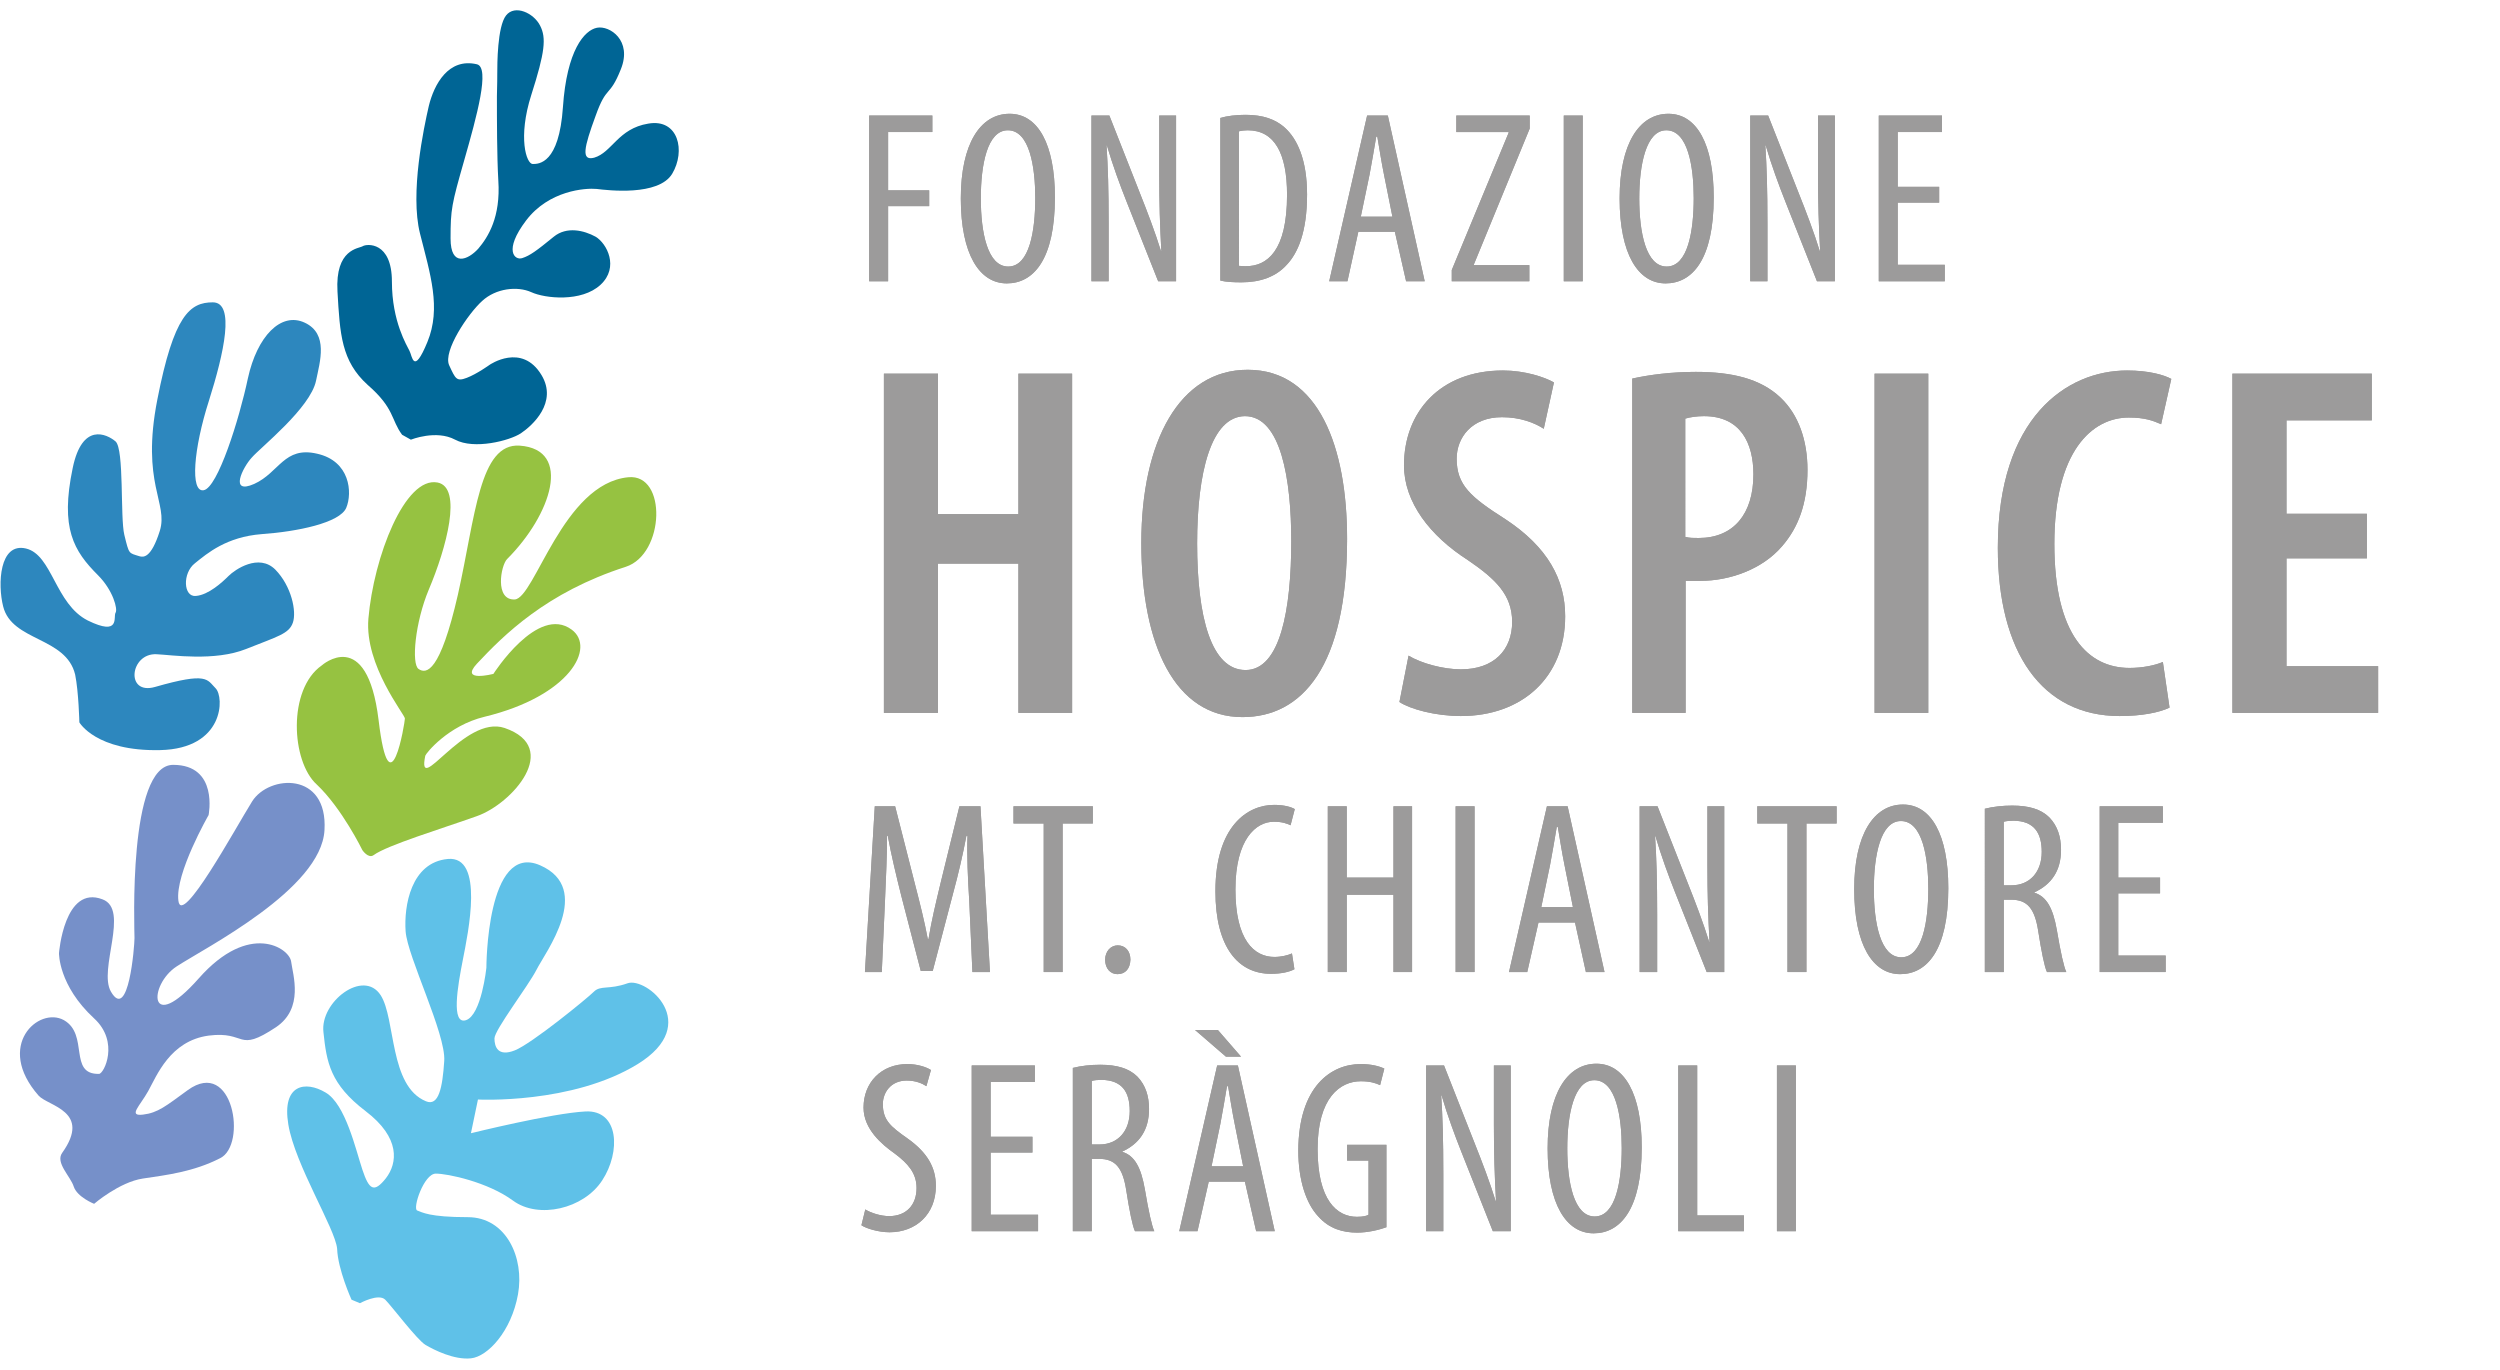 <?xml version="1.0" encoding="utf-8"?>
<!-- Generator: Adobe Illustrator 24.0.3, SVG Export Plug-In . SVG Version: 6.00 Build 0)  -->
<svg version="1.1" id="Livello_1" xmlns="http://www.w3.org/2000/svg" xmlns:xlink="http://www.w3.org/1999/xlink" x="0px" y="0px"
	 viewBox="0 0 711.9 390.2" style="enable-background:new 0 0 711.9 390.2;" xml:space="preserve">
<style type="text/css">
	.st0{fill:#5FC1E8;}
	.st1{fill:#7690C9;}
	.st2{fill:#96C241;}
	.st3{fill:#2D87BE;}
	.st4{fill:#006595;}
	.st5{fill:#9C9B9B;}
</style>
<path class="st0" d="M100.1,370.1l2.4,1c0,0,5.3-2.9,7.2-1c1.9,1.9,9.1,11.5,11.5,12.9c2.4,1.4,8.1,4.3,12.9,3.8
	c4.8-0.5,11.5-7.7,13.4-18.2c1.9-10.5-3.4-22-14.3-22c-11,0-13-1.4-14.4-1.9c-1.4-0.5,1.9-10.5,5.3-10.5c3.4,0,14.8,2.4,22,7.7
	c7.2,5.3,20.1,2.4,25.4-5.8c5.3-8.1,4.8-20.1-4.8-19.6c-9.6,0.5-32.6,6.2-32.6,6.2l2-9.6c0,0,26.8,1.4,45.5-10.1
	c18.6-11.5,2.4-24.9-2.9-23c-5.3,1.9-7.7,0.5-9.6,2.4c-1.9,1.9-17.7,14.8-22.5,16.7c-4.8,1.9-5.8-1-5.8-3.4c0-2.4,9.6-14.9,12-19.6
	c2.4-4.8,16.3-23,1-29.7c-15.3-6.7-15.3,29.2-15.3,29.2s-1.4,13.4-5.8,14.9c-4.3,1.4-2.4-9.6-0.9-17.2c1.5-7.7,6.2-29.7-4.3-28.7
	c-10.5,1-12.5,13.4-12,20.6c0.5,7.2,11.5,29.2,11,36.9c-0.5,7.7-1.6,13-5.2,11.5c-10.5-4.3-8.6-23.5-12.9-30.2
	c-4.9-7.6-17.3,1.9-16.3,10.5c0.9,8.6,1.9,14.8,12,22.5c10,7.6,9.1,14.8,5.8,19.1c-3.4,4.3-4.8,3.3-6.7-2.4
	c-1.9-5.7-4.8-18.7-10.5-22c-5.7-3.4-12.5-2.4-10.6,9.1c1.9,11.5,13.4,29.7,13.9,35.4C96.2,361.5,100.1,370.1,100.1,370.1"/>
<path class="st1" d="M26.8,342.8c0,0,7.2-6.2,13.9-7.2c6.7-1,14.4-1.9,22-5.8c7.7-3.8,3.7-28.7-9.2-19.4c-6.2,4.5-8.5,6.5-12.8,7
	c-4.3,0.5-0.9-2.4,1.5-6.7c2.4-4.3,6.2-14.3,17.2-15.8c11-1.4,7.9,5.1,19.2-2.4c8-5.4,4.8-14.9,4.3-18.7
	c-0.5-3.8-11.9-11.5-26.3,4.8c-14.4,16.3-14.4,1.9-6.3-3.4c8.1-5.3,41.2-22,42.1-38.8c1-16.8-15.8-15.8-20.6-8.2
	c-4.8,7.7-20.1,35.9-21,28.3c-1-7.7,8.6-24.4,8.6-24.4s2.9-14.3-10.1-14.3c-12.9,0-11,46.9-11,49.3c0,2.4-1.7,23.9-6.7,15.3
	c-3.7-6.3,5.4-23.4-2.4-26.3c-10.9-4.2-12.4,15.3-12.4,15.3s-0.2,9.2,10,18.6c7.3,6.7,2.8,15.8,1.4,15.8c-8.8,0.2-2.8-11.2-10-15.3
	c-7.2-4-19.7,7.3-7.2,21.5c2.7,3,15.2,4.4,6.7,16.3c-2,2.8,2.4,6.7,3.3,9.6C22,340.9,26.8,342.8,26.8,342.8"/>
<path class="st2" d="M91.6,189.5c0,0,12.9-11.5,16.2,15.5c3.2,26.9,7.5,0.7,7.5-0.4c0-1.1-11.5-15.1-10.4-28.4
	c1.5-17.6,10.4-40.6,19.7-38.8c7.2,1.4,2.5,18.7-2.5,30.5c-3.9,9.3-5,21.2-2.9,22.6c2.2,1.5,6.1,1.1,11.2-21.2
	c5-22.3,6.1-43.2,17.6-42.4c15.1,1.1,9,19.7-3.6,32.3c-1.8,1.8-3.6,11.8,2.2,11.5c5.7-0.4,13.7-33,32.3-34.8
	c11.1-1.1,10.4,21.9-0.7,25.5c-22.7,7.3-34.8,19.5-42.4,27.6c-5,5.4,4.7,2.9,4.7,2.9s12.6-19.8,22.3-12.6
	c6.9,5.1-0.5,18.9-24.8,24.8c-10.4,2.5-16.7,10.4-16.9,11.1c-2.5,12.2,11.1-11.8,22.6-7.9c16.3,5.6,2.1,21.6-7.9,25.1
	c-10.1,3.6-25.6,8.3-29.4,11.1c-1.5,1.1-3.2-1.4-3.2-1.4s-5.8-11.9-13-18.7C82.9,216.8,81.9,196.3,91.6,189.5"/>
<path class="st3" d="M22.6,205.7c0,0,4.7,8.3,23,7.9c18.3-0.4,18.3-15.1,15.8-17.6c-2.5-2.5-2.2-4.7-17.2-0.4
	c-8.6,2.5-7.2-9.7,0.4-9.3c4.3,0.2,16.5,2.1,25.5-1.5c9-3.6,12.2-4.3,13.3-7.5c1.1-3.2-0.4-10.4-5-15.1c-4.7-4.7-11.5,0-13.3,1.8
	c-1.8,1.8-5.7,5.4-9.3,5.7c-3.6,0.4-3.9-6.5-0.3-9.3c3.6-2.9,9-7.5,19-8.3c10.1-0.7,22.3-3.2,24.1-7.5c1.8-4.3,1.1-13.3-8.3-15.4
	c-9.4-2.2-10.8,5.4-17.9,8.6c-7.2,3.2-3.3-4.7-0.7-7.5c2.5-2.9,16.7-14.1,18.3-21.9c1.1-5.4,3.6-13.3-3.2-16.5
	c-6.8-3.2-13.6,3.9-16.2,15.8c-2.5,11.8-8.6,31.2-12.6,31.9c-3.9,0.7-2.9-11.8,1.5-25.5c4.3-13.6,7.5-28,1.1-28
	c-6.5,0-11.1,3.6-15.8,27.7c-4.7,24,3.2,29.4,0.7,37.4c-2.5,7.9-4.7,7.5-5.8,7.2c-3.1-1-2.9-0.4-4.3-6.1c-1.2-4.9,0-24.4-2.5-26.6
	c-2.5-2.1-9.5-5.5-12.2,7.6c-3.6,17.2,0.3,23.6,7.2,30.5c4.3,4.3,5.7,9.7,5,10.7c-0.7,1.1,1.5,6.8-7.9,2.2
	c-9.3-4.7-10.1-18.7-17.6-20.5c-7.6-1.8-8.1,10.2-6.5,16.5c2.5,10,17.9,8.6,20.5,19.4C22.4,197,22.6,205.7,22.6,205.7"/>
<path class="st4" d="M114.5,123.8l2.5,1.4c0,0,7.2-2.9,12.6,0c5.4,2.9,15.5,0.3,18.7-1.8c3.3-2.2,10.6-8.8,5.9-16.6
	c-5.6-9.3-14.8-2.9-14.8-2.9s-3.6,2.6-6.5,3.7c-2.9,1.1-3.2,0.3-5-3.6c-1.8-4,5.4-14.7,9.4-18.3c3.9-3.6,10-4.3,14-2.5
	c3.9,1.8,14.3,2.9,19.7-2.1c5.4-5,1.8-11.8-1.4-13.7c-3.3-1.8-8.2-3-11.9,0c-4.9,4-6.8,5.4-9,6.1c-2.1,0.7-5.4-2.1,1.1-10.7
	c6.5-8.6,16.9-9.3,20.1-9c3.2,0.4,17.6,2.1,21.5-4.3c3.9-6.5,1.8-15.8-6.8-14.3c-8.6,1.4-10.3,8.2-15.4,9.7c-3.8,1-2.9-2.9,0.4-11.9
	c3.2-9,3.9-5,7.2-13.3c3.3-8.2-3.2-12.5-6.8-11.8c-3.6,0.7-8.6,6.4-9.7,22.6c-1.1,16.2-6.9,16.2-8.6,16.2c-1.8,0-4.3-7.5-0.4-19.7
	c3.9-12.2,4.3-16.2,2.5-19.7c-1.8-3.6-7.2-6.1-9.7-2.9c-2.5,3.2-2.5,14-2.5,16.5c0,0.8,0,3.2-0.1,6.5c0,6.7,0,17,0.4,24
	c0.7,10.4-2.9,16.1-5.7,19.4c-2.9,3.2-7.9,5.4-7.9-2.9c0-8.3,0.3-9.7,3.9-22.3c3.6-12.6,7.4-26.4,3.6-27.3
	c-8.1-1.9-12.2,5.7-13.7,11.9c-1.4,6.1-5.4,24.8-2.5,36.3c2.9,11.5,6.1,21.2,2.1,30.9c-4,9.7-4.3,3.9-5.1,2.5c-0.7-1.5-5-8.3-5-19.7
	c0-11.5-7.2-10.8-8.3-10.1c-1.1,0.7-7.9,0.7-7.2,12.9c0.7,12.2,1.1,19.8,8.6,26.6C112.4,116.3,111.3,119.5,114.5,123.8"/>
<polygon class="st5" points="247.5,32.9 265.5,32.9 265.5,37.6 252.9,37.6 252.9,54.2 264.6,54.2 264.6,58.7 252.9,58.7 252.9,80.1 
	247.5,80.1 "/>
<path class="st5" d="M300.4,56.2c0,17.7-6.1,24.5-13.7,24.5c-7.8,0-13.1-8.3-13.1-24.2c0-15.6,5.6-24.1,13.9-24.1
	C295.6,32.4,300.4,41.1,300.4,56.2 M279.3,56.5c0,9.7,1.9,19.4,7.8,19.4c6.1,0,7.7-10.3,7.7-19.5c0-8.8-1.6-19.3-7.8-19.3
	C281.1,37.1,279.3,47,279.3,56.5"/>
<path class="st5" d="M310.8,80.1V32.9h5.1l8.7,22.1c2,5,4.4,11.3,6,16.5h0.1c-0.4-7.4-0.6-13.5-0.6-21.7V32.9h4.8v47.2h-5.1l-9-22.7
	c-1.9-4.8-3.9-10.2-5.6-16h-0.1c0.4,6.3,0.6,12.3,0.6,22.4v16.3H310.8z"/>
<path class="st5" d="M347.4,33.6c2.1-0.6,4.6-0.9,7.3-0.9c5,0,8.5,1.3,11.1,3.6c3.6,3.2,6.4,9.2,6.4,19.1c0,10.8-2.7,16.7-5.7,19.9
	c-3.1,3.5-7.6,5.1-13,5.1c-2.2,0-4.4-0.1-6-0.5V33.6z M352.8,75.7c0.8,0.1,1.5,0.1,2,0.1c6,0,11.7-4.3,11.7-20.3
	c0-11.9-3.6-18.4-11.2-18.4c-0.8,0-1.8,0.1-2.5,0.3V75.7z"/>
<path class="st5" d="M386.8,66l-3.1,14.1h-5.2l10.8-47.2h5.9l10.5,47.2h-5.3L397.2,66H386.8z M396.5,61.7l-2.4-12
	c-0.7-3.4-1.3-7.3-1.9-10.8h-0.3c-0.6,3.6-1.3,7.6-1.9,10.8l-2.5,12H396.5z"/>
<polygon class="st5" points="413.4,76.9 429.6,37.8 429.6,37.6 414.7,37.6 414.7,32.9 435.6,32.9 435.6,36.6 419.7,75.3 419.7,75.5 
	435.5,75.5 435.5,80.1 413.4,80.1 "/>
<rect x="445.3" y="32.9" class="st5" width="5.4" height="47.2"/>
<path class="st5" d="M488,56.2c0,17.7-6.1,24.5-13.7,24.5c-7.8,0-13.1-8.3-13.1-24.2c0-15.6,5.6-24.1,13.9-24.1
	C483.2,32.4,488,41.1,488,56.2 M466.8,56.5c0,9.7,1.9,19.4,7.8,19.4c6.1,0,7.7-10.3,7.7-19.5c0-8.8-1.6-19.3-7.8-19.3
	C468.7,37.1,466.8,47,466.8,56.5"/>
<path class="st5" d="M498.4,80.1V32.9h5.1l8.7,22.1c2,5,4.4,11.3,6,16.5h0.1c-0.4-7.4-0.6-13.5-0.6-21.7V32.9h4.8v47.2h-5.1l-9-22.7
	c-1.9-4.8-3.9-10.2-5.6-16h-0.1c0.4,6.3,0.6,12.3,0.6,22.4v16.3H498.4z"/>
<polygon class="st5" points="552.2,57.7 540.4,57.7 540.4,75.4 553.8,75.4 553.8,80.1 535,80.1 535,32.9 553,32.9 553,37.6 
	540.4,37.6 540.4,53.2 552.2,53.2 "/>
<polygon class="st5" points="267.1,106.4 267.1,146.4 290,146.4 290,106.4 305.3,106.4 305.3,203 290,203 290,160.5 267.1,160.5 
	267.1,203 251.7,203 251.7,106.4 "/>
<path class="st5" d="M383.6,153.4c0,36.4-12.8,50.8-29.8,50.8c-19.2,0-28.8-20.5-28.8-49.6c0-29,10.9-49.3,30.3-49.3
	C375.6,105.3,383.6,127.5,383.6,153.4 M340.9,154.7c0,21.1,4,36.1,13.8,36.1c9.9,0,13-17.3,13-36.7c0-17.5-2.9-35.6-13.2-35.6
	C344.9,118.6,340.9,134.5,340.9,154.7"/>
<path class="st5" d="M401.1,186.7c3.6,2.2,9.9,3.9,14.9,3.9c9.5,0,14.6-5.6,14.6-13.5c0-7.7-4.7-12.2-12.6-17.6
	c-10.8-6.9-18.2-16.5-18.2-27c0-15.1,10.2-27,28.2-27c6.2,0,11.9,1.9,14.5,3.4l-2.9,13.2c-2.6-1.7-6.7-3.3-11.9-3.3
	c-8.7,0-12.9,5.9-12.9,11.8c0,7.5,3.9,10.9,13.8,17.2c12.2,8,17.1,17.3,17.1,27.7c0,17.4-12.3,28.4-29.7,28.4c-7.3,0-14.5-2-17.5-4
	L401.1,186.7z"/>
<path class="st5" d="M464.8,107.8c5-1.1,11.2-1.9,18.1-1.9c10.2,0,18.4,1.9,24.1,7.3c5.2,4.9,7.7,12.3,7.7,20.6
	c0,9.7-2.7,16.5-7.2,21.7c-5.7,6.7-15.1,9.9-23.2,9.9H480V203h-15.2V107.8z M480,152.9c1.1,0.3,2.3,0.3,3.7,0.3
	c10,0,15.6-6.9,15.6-18.1c0-9-3.7-16.6-14.1-16.6c-2,0-4,0.3-5.3,0.7V152.9z"/>
<rect x="533.8" y="106.4" class="st5" width="15.3" height="96.6"/>
<path class="st5" d="M617.8,201.5c-2.9,1.4-7.9,2.4-14.2,2.4c-22.1,0-34.7-18.1-34.7-47.9c0-37.1,19.6-50.5,36.8-50.5
	c6.3,0,10.6,1.3,12.6,2.4l-2.9,12.9c-2.3-1-4.6-1.9-9.2-1.9c-10.5,0-21.2,9.6-21.2,36c0,26,9.7,35.3,21.4,35.3
	c3.6,0,7.2-0.7,9.5-1.7L617.8,201.5z"/>
<polygon class="st5" points="674,159 651.1,159 651.1,189.7 677.2,189.7 677.2,203 635.7,203 635.7,106.4 675.4,106.4 675.4,119.7 
	651.1,119.7 651.1,146.3 674,146.3 "/>
<path class="st5" d="M276,256.5c-0.4-6.2-0.7-13.2-0.5-18.5h-0.3c-1,5.3-2.3,10.9-3.8,16.4l-5.8,22.1h-3.4l-5.5-21.2
	c-1.5-6-2.9-11.8-3.9-17.3h-0.2c0,5.5-0.3,12.1-0.6,18.8l-0.9,20h-4.8l2.8-47.2h5.8l5.5,21.6c1.6,6.2,2.8,10.9,3.8,16.2h0.2
	c0.9-5.4,2-9.9,3.5-16.2l5.3-21.6h6l2.7,47.2h-5L276,256.5z"/>
<polygon class="st5" points="297.2,234.5 288.6,234.5 288.6,229.6 311.2,229.6 311.2,234.5 302.6,234.5 302.6,276.8 297.2,276.8 "/>
<path class="st5" d="M318.2,277.4c-2,0-3.5-1.6-3.5-4.1c0-2.4,1.6-4.1,3.6-4.1c2.2,0,3.6,1.7,3.6,4.1
	C321.8,275.8,320.5,277.4,318.2,277.4L318.2,277.4z"/>
<path class="st5" d="M368.6,276c-1.5,0.8-3.8,1.3-6.7,1.3c-9.2,0-15.8-7.4-15.8-23.5c0-18.6,9.2-24.6,16.7-24.6
	c2.9,0,4.9,0.6,5.9,1.2l-1.2,4.6c-1.1-0.5-2.3-1-4.8-1c-5,0-10.9,4.9-10.9,19.3c0,14.4,5.3,19.2,11.1,19.2c2,0,3.9-0.5,5-1
	L368.6,276z"/>
<polygon class="st5" points="383.5,229.6 383.5,249.9 396.8,249.9 396.8,229.6 402.1,229.6 402.1,276.8 396.8,276.8 396.8,254.8 
	383.5,254.8 383.5,276.8 378.1,276.8 378.1,229.6 "/>
<rect x="414.5" y="229.6" class="st5" width="5.4" height="47.2"/>
<path class="st5" d="M438.1,262.7l-3.2,14.1h-5.2l10.8-47.2h5.9l10.5,47.2h-5.3l-3.1-14.1H438.1z M447.9,258.3l-2.4-12
	c-0.7-3.4-1.3-7.3-1.9-10.8h-0.3c-0.6,3.6-1.3,7.6-1.9,10.8l-2.5,12H447.9z"/>
<path class="st5" d="M466.9,276.8v-47.2h5.1l8.7,22.1c2,5,4.4,11.3,6,16.5h0.1c-0.4-7.4-0.6-13.5-0.6-21.7v-16.9h4.8v47.2H486
	l-9-22.7c-1.9-4.8-3.9-10.2-5.6-16h-0.1c0.4,6.3,0.6,12.3,0.6,22.4v16.3H466.9z"/>
<polygon class="st5" points="509,234.5 500.4,234.5 500.4,229.6 523,229.6 523,234.5 514.4,234.5 514.4,276.8 509,276.8 "/>
<path class="st5" d="M554.8,252.9c0,17.7-6.1,24.5-13.7,24.5c-7.8,0-13.1-8.3-13.1-24.2c0-15.6,5.6-24.1,13.9-24.1
	C550,229.1,554.8,237.8,554.8,252.9 M533.6,253.2c0,9.7,1.9,19.4,7.8,19.4c6.1,0,7.7-10.3,7.7-19.5c0-8.8-1.6-19.3-7.8-19.3
	C535.5,233.8,533.6,243.6,533.6,253.2"/>
<path class="st5" d="M565.2,230.3c2.3-0.6,5.1-0.9,7.8-0.9c4.7,0,8.2,1,10.6,3.4c2.3,2.4,3.3,5.5,3.3,9.2c0,6-2.8,9.9-7.6,12.1v0.1
	c3.5,1.1,5.3,4.4,6.4,10.6c1.1,6.5,2,10.5,2.7,12h-5.5c-0.7-1.4-1.6-5.9-2.5-11.7c-1-6.4-3.1-8.9-7.7-8.9h-2.1v20.6h-5.4V230.3z
	 M570.6,252.1h2.2c5.2,0,8.6-3.8,8.6-9.5c0-5.5-2.2-8.8-8-8.9c-1.1,0-2.1,0.1-2.8,0.3V252.1z"/>
<polygon class="st5" points="615.1,254.4 603.2,254.4 603.2,272.1 616.7,272.1 616.7,276.8 597.9,276.8 597.9,229.6 615.9,229.6 
	615.9,234.3 603.2,234.3 603.2,249.9 615.1,249.9 "/>
<path class="st5" d="M246.4,344.4c1.6,1,4.4,1.9,6.8,1.9c4.9,0,7.8-3.2,7.8-8c0-4.3-2.5-7-6.2-9.8c-3.7-2.6-8.9-7-8.9-13.1
	c0-7.1,5-12.4,12.5-12.4c2.9,0,5.5,0.9,6.7,1.7l-1.3,4.6c-1.2-0.8-3.1-1.6-5.6-1.6c-4.6,0-6.8,3.5-6.8,6.7c0,4.7,2.4,6.5,6.9,9.7
	c5.7,4,8.2,8.3,8.2,13.6c0,8.1-5.7,13.2-13.2,13.2c-3.2,0-6.7-1.1-8-2L246.4,344.4z"/>
<polygon class="st5" points="294,328.2 282.1,328.2 282.1,345.9 295.6,345.9 295.6,350.6 276.7,350.6 276.7,303.4 294.7,303.4 
	294.7,308.1 282.1,308.1 282.1,323.7 294,323.7 "/>
<path class="st5" d="M305.5,304.1c2.3-0.6,5.1-0.9,7.8-0.9c4.7,0,8.2,1,10.6,3.4c2.3,2.4,3.3,5.5,3.3,9.2c0,6-2.8,9.9-7.6,12.1v0.1
	c3.5,1.1,5.3,4.4,6.4,10.6c1.1,6.5,2,10.5,2.7,12h-5.5c-0.7-1.4-1.6-5.9-2.5-11.7c-1-6.4-3.1-8.9-7.7-8.9h-2.1v20.6h-5.4V304.1z
	 M310.9,325.9h2.2c5.2,0,8.6-3.8,8.6-9.5c0-5.5-2.2-8.8-8-8.9c-1.1,0-2.1,0.1-2.8,0.3V325.9z"/>
<path class="st5" d="M344.2,336.5l-3.2,14.1h-5.2l10.8-47.2h5.9l10.5,47.2h-5.3l-3.2-14.1H344.2z M346.8,293.3l6.6,7.6h-4.3
	l-8.8-7.6H346.8z M354,332.1l-2.4-12c-0.7-3.4-1.3-7.3-1.9-10.8h-0.3c-0.6,3.6-1.3,7.6-1.9,10.8l-2.5,12H354z"/>
<path class="st5" d="M394.9,349.4c-2,0.8-5.4,1.6-8.4,1.6c-4.1,0-8-1.1-11.1-4.6c-3.4-3.6-5.7-10.2-5.7-18.8
	c0.1-18.3,9.4-24.6,17.8-24.6c2.9,0,5.3,0.6,6.7,1.3L393,309c-1.3-0.6-2.9-1.1-5.5-1.1c-5.9,0-12.3,4.7-12.3,19.3
	c0,14.6,5.5,19.3,11.2,19.3c1.8,0,2.9-0.3,3.3-0.6v-15.4h-6.1V326h11.2V349.4z"/>
<path class="st5" d="M406.1,350.6v-47.2h5.1l8.7,22.1c2,5,4.4,11.3,6,16.5h0.1c-0.4-7.4-0.6-13.5-0.6-21.7v-16.9h4.8v47.2h-5.1
	l-9-22.7c-1.9-4.8-3.9-10.2-5.6-16h-0.1c0.4,6.3,0.6,12.3,0.6,22.4v16.3H406.1z"/>
<path class="st5" d="M467.5,326.7c0,17.7-6.1,24.5-13.7,24.5c-7.8,0-13.1-8.3-13.1-24.2c0-15.6,5.6-24.1,13.9-24.1
	C462.6,302.9,467.5,311.6,467.5,326.7 M446.3,327c0,9.7,1.9,19.4,7.8,19.4c6.1,0,7.7-10.3,7.7-19.5c0-8.8-1.6-19.3-7.8-19.3
	C448.2,307.6,446.3,317.4,446.3,327"/>
<polygon class="st5" points="477.9,303.4 483.3,303.4 483.3,346.1 496.6,346.1 496.6,350.6 477.9,350.6 "/>
<rect x="506" y="303.4" class="st5" width="5.4" height="47.2"/>
<polygon class="st5" points="247.5,32.9 265.5,32.9 265.5,37.6 252.9,37.6 252.9,54.2 264.6,54.2 264.6,58.7 252.9,58.7 252.9,80.1 
	247.5,80.1 "/>
<path class="st5" d="M300.4,56.2c0,17.7-6.1,24.5-13.7,24.5c-7.8,0-13.1-8.3-13.1-24.2c0-15.6,5.6-24.1,13.9-24.1
	C295.6,32.4,300.4,41.1,300.4,56.2 M279.3,56.5c0,9.7,1.9,19.4,7.8,19.4c6.1,0,7.7-10.3,7.7-19.5c0-8.8-1.6-19.3-7.8-19.3
	C281.1,37.1,279.3,47,279.3,56.5"/>
<path class="st5" d="M310.8,80.1V32.9h5.1l8.7,22.1c2,5,4.4,11.3,6,16.5h0.1c-0.4-7.4-0.6-13.5-0.6-21.7V32.9h4.8v47.2h-5.1l-9-22.7
	c-1.9-4.8-3.9-10.2-5.6-16h-0.1c0.4,6.3,0.6,12.3,0.6,22.4v16.3H310.8z"/>
<path class="st5" d="M347.4,33.6c2.1-0.6,4.6-0.9,7.3-0.9c5,0,8.5,1.3,11.1,3.6c3.6,3.2,6.4,9.2,6.4,19.1c0,10.8-2.7,16.7-5.7,19.9
	c-3.1,3.5-7.6,5.1-13,5.1c-2.2,0-4.4-0.1-6-0.5V33.6z M352.8,75.7c0.8,0.1,1.5,0.1,2,0.1c6,0,11.7-4.3,11.7-20.3
	c0-11.9-3.6-18.4-11.2-18.4c-0.8,0-1.8,0.1-2.5,0.3V75.7z"/>
<path class="st5" d="M386.8,66l-3.1,14.1h-5.2l10.8-47.2h5.9l10.5,47.2h-5.3L397.2,66H386.8z M396.5,61.7l-2.4-12
	c-0.7-3.4-1.3-7.3-1.9-10.8h-0.3c-0.6,3.6-1.3,7.6-1.9,10.8l-2.5,12H396.5z"/>
<polygon class="st5" points="413.4,76.9 429.6,37.8 429.6,37.6 414.7,37.6 414.7,32.9 435.6,32.9 435.6,36.6 419.7,75.3 419.7,75.5 
	435.5,75.5 435.5,80.1 413.4,80.1 "/>
<rect x="445.3" y="32.9" class="st5" width="5.4" height="47.2"/>
<path class="st5" d="M488,56.2c0,17.7-6.1,24.5-13.7,24.5c-7.8,0-13.1-8.3-13.1-24.2c0-15.6,5.6-24.1,13.9-24.1
	C483.2,32.4,488,41.1,488,56.2 M466.8,56.5c0,9.7,1.9,19.4,7.8,19.4c6.1,0,7.7-10.3,7.7-19.5c0-8.8-1.6-19.3-7.8-19.3
	C468.7,37.1,466.8,47,466.8,56.5"/>
<path class="st5" d="M498.4,80.1V32.9h5.1l8.7,22.1c2,5,4.4,11.3,6,16.5h0.1c-0.4-7.4-0.6-13.5-0.6-21.7V32.9h4.8v47.2h-5.1l-9-22.7
	c-1.9-4.8-3.9-10.2-5.6-16h-0.1c0.4,6.3,0.6,12.3,0.6,22.4v16.3H498.4z"/>
<polygon class="st5" points="552.2,57.7 540.4,57.7 540.4,75.4 553.8,75.4 553.8,80.1 535,80.1 535,32.9 553,32.9 553,37.6 
	540.4,37.6 540.4,53.2 552.2,53.2 "/>
<polygon class="st5" points="267.1,106.4 267.1,146.4 290,146.4 290,106.4 305.3,106.4 305.3,203 290,203 290,160.5 267.1,160.5 
	267.1,203 251.7,203 251.7,106.4 "/>
<path class="st5" d="M383.6,153.4c0,36.4-12.8,50.8-29.8,50.8c-19.2,0-28.8-20.5-28.8-49.6c0-29,10.9-49.3,30.3-49.3
	C375.6,105.3,383.6,127.5,383.6,153.4 M340.9,154.7c0,21.1,4,36.1,13.8,36.1c9.9,0,13-17.3,13-36.7c0-17.5-2.9-35.6-13.2-35.6
	C344.9,118.6,340.9,134.5,340.9,154.7"/>
<path class="st5" d="M401.1,186.7c3.6,2.2,9.9,3.9,14.9,3.9c9.5,0,14.6-5.6,14.6-13.5c0-7.7-4.7-12.2-12.6-17.6
	c-10.8-6.9-18.2-16.5-18.2-27c0-15.1,10.2-27,28.2-27c6.2,0,11.9,1.9,14.5,3.4l-2.9,13.2c-2.6-1.7-6.7-3.3-11.9-3.3
	c-8.7,0-12.9,5.9-12.9,11.8c0,7.5,3.9,10.9,13.8,17.2c12.2,8,17.1,17.3,17.1,27.7c0,17.4-12.3,28.4-29.7,28.4c-7.3,0-14.5-2-17.5-4
	L401.1,186.7z"/>
<path class="st5" d="M464.8,107.8c5-1.1,11.2-1.9,18.1-1.9c10.2,0,18.4,1.9,24.1,7.3c5.2,4.9,7.7,12.3,7.7,20.6
	c0,9.7-2.7,16.5-7.2,21.7c-5.7,6.7-15.1,9.9-23.2,9.9H480V203h-15.2V107.8z M480,152.9c1.1,0.3,2.3,0.3,3.7,0.3
	c10,0,15.6-6.9,15.6-18.1c0-9-3.7-16.6-14.1-16.6c-2,0-4,0.3-5.3,0.7V152.9z"/>
<rect x="533.8" y="106.4" class="st5" width="15.3" height="96.6"/>
<path class="st5" d="M617.8,201.5c-2.9,1.4-7.9,2.4-14.2,2.4c-22.1,0-34.7-18.1-34.7-47.9c0-37.1,19.6-50.5,36.8-50.5
	c6.3,0,10.6,1.3,12.6,2.4l-2.9,12.9c-2.3-1-4.6-1.9-9.2-1.9c-10.5,0-21.2,9.6-21.2,36c0,26,9.7,35.3,21.4,35.3
	c3.6,0,7.2-0.7,9.5-1.7L617.8,201.5z"/>
<polygon class="st5" points="674,159 651.1,159 651.1,189.7 677.2,189.7 677.2,203 635.7,203 635.7,106.4 675.4,106.4 675.4,119.7 
	651.1,119.7 651.1,146.3 674,146.3 "/>
<path class="st5" d="M276,256.5c-0.4-6.2-0.7-13.2-0.5-18.5h-0.3c-1,5.3-2.3,10.9-3.8,16.4l-5.8,22.1h-3.4l-5.5-21.2
	c-1.5-6-2.9-11.8-3.9-17.3h-0.2c0,5.5-0.3,12.1-0.6,18.8l-0.9,20h-4.8l2.8-47.2h5.8l5.5,21.6c1.6,6.2,2.8,10.9,3.8,16.2h0.2
	c0.9-5.4,2-9.9,3.5-16.2l5.3-21.6h6l2.7,47.2h-5L276,256.5z"/>
<polygon class="st5" points="297.2,234.5 288.6,234.5 288.6,229.6 311.2,229.6 311.2,234.5 302.6,234.5 302.6,276.8 297.2,276.8 "/>
<path class="st5" d="M318.2,277.4c-2,0-3.5-1.6-3.5-4.1c0-2.4,1.6-4.1,3.6-4.1c2.2,0,3.6,1.7,3.6,4.1
	C321.8,275.8,320.5,277.4,318.2,277.4L318.2,277.4z"/>
<path class="st5" d="M368.6,276c-1.5,0.8-3.8,1.3-6.7,1.3c-9.2,0-15.8-7.4-15.8-23.5c0-18.6,9.2-24.6,16.7-24.6
	c2.9,0,4.9,0.6,5.9,1.2l-1.2,4.6c-1.1-0.5-2.3-1-4.8-1c-5,0-10.9,4.9-10.9,19.3c0,14.4,5.3,19.2,11.1,19.2c2,0,3.9-0.5,5-1
	L368.6,276z"/>
<polygon class="st5" points="383.5,229.6 383.5,249.9 396.8,249.9 396.8,229.6 402.1,229.6 402.1,276.8 396.8,276.8 396.8,254.8 
	383.5,254.8 383.5,276.8 378.1,276.8 378.1,229.6 "/>
<rect x="414.5" y="229.6" class="st5" width="5.4" height="47.2"/>
<path class="st5" d="M438.1,262.7l-3.2,14.1h-5.2l10.8-47.2h5.9l10.5,47.2h-5.3l-3.1-14.1H438.1z M447.9,258.3l-2.4-12
	c-0.7-3.4-1.3-7.3-1.9-10.8h-0.3c-0.6,3.6-1.3,7.6-1.9,10.8l-2.5,12H447.9z"/>
<path class="st5" d="M466.9,276.8v-47.2h5.1l8.7,22.1c2,5,4.4,11.3,6,16.5h0.1c-0.4-7.4-0.6-13.5-0.6-21.7v-16.9h4.8v47.2H486
	l-9-22.7c-1.9-4.8-3.9-10.2-5.6-16h-0.1c0.4,6.3,0.6,12.3,0.6,22.4v16.3H466.9z"/>
<polygon class="st5" points="509,234.5 500.4,234.5 500.4,229.6 523,229.6 523,234.5 514.4,234.5 514.4,276.8 509,276.8 "/>
<path class="st5" d="M554.8,252.9c0,17.7-6.1,24.5-13.7,24.5c-7.8,0-13.1-8.3-13.1-24.2c0-15.6,5.6-24.1,13.9-24.1
	C550,229.1,554.8,237.8,554.8,252.9 M533.6,253.2c0,9.7,1.9,19.4,7.8,19.4c6.1,0,7.7-10.3,7.7-19.5c0-8.8-1.6-19.3-7.8-19.3
	C535.5,233.8,533.6,243.6,533.6,253.2"/>
<path class="st5" d="M565.2,230.3c2.3-0.6,5.1-0.9,7.8-0.9c4.7,0,8.2,1,10.6,3.4c2.3,2.4,3.3,5.5,3.3,9.2c0,6-2.8,9.9-7.6,12.1v0.1
	c3.5,1.1,5.3,4.4,6.4,10.6c1.1,6.5,2,10.5,2.7,12h-5.5c-0.7-1.4-1.6-5.9-2.5-11.7c-1-6.4-3.1-8.9-7.7-8.9h-2.1v20.6h-5.4V230.3z
	 M570.6,252.1h2.2c5.2,0,8.6-3.8,8.6-9.5c0-5.5-2.2-8.8-8-8.9c-1.1,0-2.1,0.1-2.8,0.3V252.1z"/>
<polygon class="st5" points="615.1,254.4 603.2,254.4 603.2,272.1 616.7,272.1 616.7,276.8 597.9,276.8 597.9,229.6 615.9,229.6 
	615.9,234.3 603.2,234.3 603.2,249.9 615.1,249.9 "/>
<path class="st5" d="M246.4,344.4c1.6,1,4.4,1.9,6.8,1.9c4.9,0,7.8-3.2,7.8-8c0-4.3-2.5-7-6.2-9.8c-3.7-2.6-8.9-7-8.9-13.1
	c0-7.1,5-12.4,12.5-12.4c2.9,0,5.5,0.9,6.7,1.7l-1.3,4.6c-1.2-0.8-3.1-1.6-5.6-1.6c-4.6,0-6.8,3.5-6.8,6.7c0,4.7,2.4,6.5,6.9,9.7
	c5.7,4,8.2,8.3,8.2,13.6c0,8.1-5.7,13.2-13.2,13.2c-3.2,0-6.7-1.1-8-2L246.4,344.4z"/>
<polygon class="st5" points="294,328.2 282.1,328.2 282.1,345.9 295.6,345.9 295.6,350.6 276.7,350.6 276.7,303.4 294.7,303.4 
	294.7,308.1 282.1,308.1 282.1,323.7 294,323.7 "/>
<path class="st5" d="M305.5,304.1c2.3-0.6,5.1-0.9,7.8-0.9c4.7,0,8.2,1,10.6,3.4c2.3,2.4,3.3,5.5,3.3,9.2c0,6-2.8,9.9-7.6,12.1v0.1
	c3.5,1.1,5.3,4.4,6.4,10.6c1.1,6.5,2,10.5,2.7,12h-5.5c-0.7-1.4-1.6-5.9-2.5-11.7c-1-6.4-3.1-8.9-7.7-8.9h-2.1v20.6h-5.4V304.1z
	 M310.9,325.9h2.2c5.2,0,8.6-3.8,8.6-9.5c0-5.5-2.2-8.8-8-8.9c-1.1,0-2.1,0.1-2.8,0.3V325.9z"/>
<path class="st5" d="M344.2,336.5l-3.2,14.1h-5.2l10.8-47.2h5.9l10.5,47.2h-5.3l-3.2-14.1H344.2z M346.8,293.3l6.6,7.6h-4.3
	l-8.8-7.6H346.8z M354,332.1l-2.4-12c-0.7-3.4-1.3-7.3-1.9-10.8h-0.3c-0.6,3.6-1.3,7.6-1.9,10.8l-2.5,12H354z"/>
<path class="st5" d="M394.9,349.4c-2,0.8-5.4,1.6-8.4,1.6c-4.1,0-8-1.1-11.1-4.6c-3.4-3.6-5.7-10.2-5.7-18.8
	c0.1-18.3,9.4-24.6,17.8-24.6c2.9,0,5.3,0.6,6.7,1.3L393,309c-1.3-0.6-2.9-1.1-5.5-1.1c-5.9,0-12.3,4.7-12.3,19.3
	c0,14.6,5.5,19.3,11.2,19.3c1.8,0,2.9-0.3,3.3-0.6v-15.4h-6.1V326h11.2V349.4z"/>
<path class="st5" d="M406.1,350.6v-47.2h5.1l8.7,22.1c2,5,4.4,11.3,6,16.5h0.1c-0.4-7.4-0.6-13.5-0.6-21.7v-16.9h4.8v47.2h-5.1
	l-9-22.7c-1.9-4.8-3.9-10.2-5.6-16h-0.1c0.4,6.3,0.6,12.3,0.6,22.4v16.3H406.1z"/>
<path class="st5" d="M467.5,326.7c0,17.7-6.1,24.5-13.7,24.5c-7.8,0-13.1-8.3-13.1-24.2c0-15.6,5.6-24.1,13.9-24.1
	C462.6,302.9,467.5,311.6,467.5,326.7 M446.3,327c0,9.7,1.9,19.4,7.8,19.4c6.1,0,7.7-10.3,7.7-19.5c0-8.8-1.6-19.3-7.8-19.3
	C448.2,307.6,446.3,317.4,446.3,327"/>
<polygon class="st5" points="477.9,303.4 483.3,303.4 483.3,346.1 496.6,346.1 496.6,350.6 477.9,350.6 "/>
<rect x="506" y="303.4" class="st5" width="5.4" height="47.2"/>
</svg>
